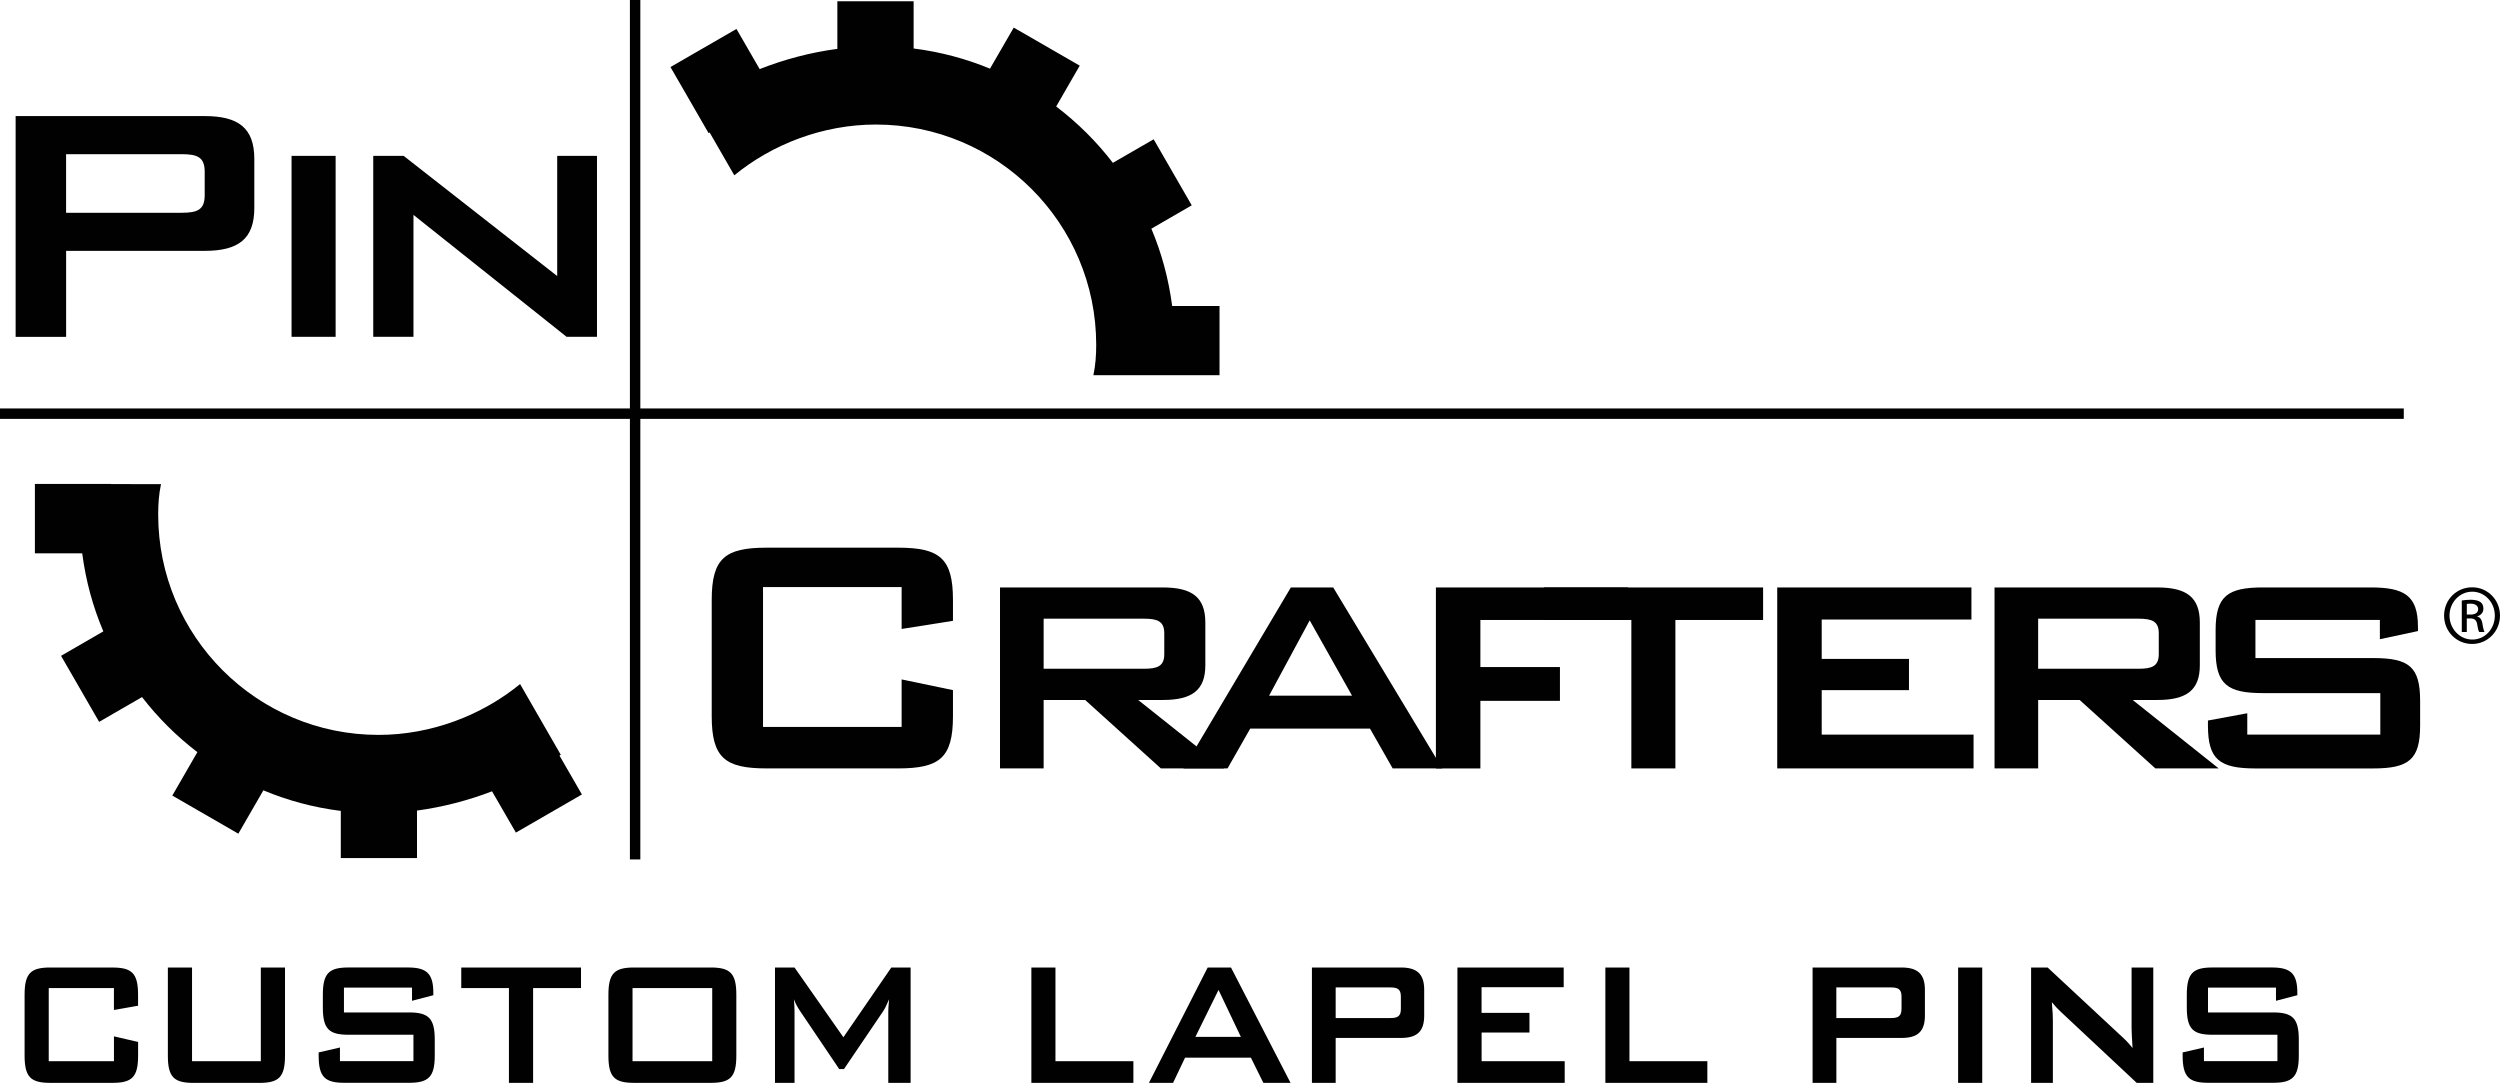 <?xml version="1.0" encoding="UTF-8"?>
<svg id="_Слой_1" data-name="Слой 1" xmlns="http://www.w3.org/2000/svg" viewBox="0 0 798.14 345.72">
  <defs>
    <style>
      .cls-1 {
        fill: #020101;
      }
    </style>
  </defs>
  <path class="cls-1" d="M789.28,187.5c4.93,0,8.86,4.01,8.86,9.02s-3.93,9.07-8.9,9.07-8.95-3.97-8.95-9.07,4.01-9.02,8.95-9.02h.04Zm-.04,1.4c-3.97,0-7.22,3.41-7.22,7.62s3.25,7.66,7.26,7.66c4.01,.04,7.21-3.37,7.21-7.62s-3.21-7.66-7.21-7.66h-.04Zm-1.69,12.87h-1.61v-10.06c.84-.12,1.64-.24,2.85-.24,1.52,0,2.52,.32,3.13,.76,.6,.44,.92,1.12,.92,2.08,0,1.33-.88,2.13-1.97,2.45v.08c.88,.16,1.49,.96,1.69,2.45,.24,1.56,.48,2.16,.64,2.48h-1.69c-.24-.32-.48-1.24-.68-2.57-.24-1.28-.88-1.76-2.17-1.76h-1.12v4.33Zm0-5.57h1.17c1.32,0,2.45-.48,2.45-1.72,0-.88-.65-1.76-2.45-1.76-.53,0-.88,.04-1.17,.08v3.41Z"/>
  <path class="cls-1" d="M179.03,240.96l-12.99-22.57c-12.14,9.94-28.3,16.23-45.19,16.23-38.87,0-70.35-31.5-70.35-70.36,0-3.29,.22-6.5,.9-9.69l-15.92-.03v-.05H11.14v22.17h15.11c1.13,8.73,3.42,17.1,6.74,24.91l-13.5,7.81,12.16,21.08,13.69-7.91c5.1,6.6,11.03,12.5,17.67,17.58l-8,13.86,21.08,12.17,7.99-13.84c7.78,3.25,16.06,5.49,24.72,6.57v15.06h24.33v-15.17c8.19-1.11,16.3-3.21,23.95-6.15l7.62,13.18,21.08-12.17-7.16-12.41c.13-.1,.28-.18,.42-.27ZM374.22,97.69c-1.12-8.62-3.37-16.93-6.64-24.68l12.89-7.46-12.16-21.08-13.02,7.52c-5.2-6.78-11.29-12.82-18.1-17.99l7.52-13.04-21.07-12.15-7.58,13.11c-7.68-3.18-15.86-5.36-24.38-6.44V.41h-24.35V15.6c-8.49,1.13-16.91,3.34-24.8,6.46l-7.41-12.82-21.07,12.17,12.17,21.09,.33-.21,7.88,13.68c12.13-9.94,28.29-16.21,45.2-16.21,38.86,0,70.34,31.5,70.34,70.33,0,3.29-.22,6.52-.9,9.69h40.27v-22.09h-15.13Z"/>
  <g>
    <path class="cls-1" d="M336.97,308.88h-7.7v36.84h32.57v-6.92h-24.88v-29.92Zm48.59,0l-18.76,36.84h7.7l3.84-8.06h21.01l3.99,8.06h8.68l-19.02-36.84h-7.45Zm-3.92,22.14l7.38-14.98,7.13,14.98h-14.52Zm65.59-22.14h-28.39v36.84h7.58v-14.35h20.81c5.07,0,7.45-1.99,7.45-7.12v-8.21c0-5.15-2.37-7.16-7.45-7.16Zm0,13.2c0,2.43-1.08,2.94-3.46,2.94h-17.35v-9.78h17.35c2.38,0,3.46,.51,3.46,2.92v3.91Zm25.77,7.57h15.29v-6.28h-15.29v-8.21h26.22v-6.28h-33.93v36.84h34.25v-6.92h-26.53v-9.15Zm47.21-20.77h-7.69v36.84h32.56v-6.92h-24.87v-29.92Zm86.87,0h-28.4v36.84h7.59v-14.35h20.82c5.08,0,7.45-1.99,7.45-7.12v-8.21c0-5.15-2.37-7.16-7.45-7.16Zm0,13.2c0,2.43-1.09,2.94-3.47,2.94h-17.35v-9.78h17.35c2.37,0,3.47,.51,3.47,2.92v3.91Zm18.06,23.64h7.7v-36.84h-7.7v36.84Zm55.38-17.48c0,1.14,.12,3.28,.31,6.35-1.16-1.5-2.44-2.78-3.79-4l-23.32-21.71h-5.28v36.84h6.95v-19.92c0-1.07-.06-2.99-.33-5.85,.9,1.13,1.8,2.06,2.77,2.99l24.34,22.78h5.28v-36.84h-6.93v19.36Zm45.08-5h-20.68v-7.94h21.7v4.21l6.82-1.78v-.78c0-6.35-2.31-8.08-8.23-8.08h-18.82c-6.24,0-8.24,1.8-8.24,8.71v4.07c0,6.92,2,8.7,8.24,8.7h20.69v8.43h-23.46v-4.36l-6.8,1.57v1c0,6.92,2.05,8.7,8.29,8.7h20.49c6.23,0,8.31-1.78,8.31-8.7v-5.07c0-6.92-2.07-8.7-8.31-8.7Z"/>
    <path class="cls-1" d="M35.86,308.88H16.07c-6.23,0-8.22,1.8-8.22,8.71v19.42c0,6.92,2,8.7,8.22,8.7h19.8c6.23,0,8.22-1.78,8.22-8.7v-4.36l-7.71-1.79v7.94H15.56v-23.35h20.81v7l7.71-1.37v-3.48c0-6.92-1.99-8.71-8.22-8.71Zm47.42,29.92h-21.97v-29.92h-7.72v28.14c0,6.92,1.99,8.7,8.22,8.7h20.95c6.23,0,8.23-1.78,8.23-8.7v-28.14h-7.72v29.92Zm47.22-15.56h-20.69v-7.94h21.73v4.21l6.8-1.78v-.78c0-6.35-2.31-8.08-8.22-8.08h-18.82c-6.24,0-8.23,1.8-8.23,8.71v4.07c0,6.92,2,8.7,8.23,8.7h20.69v8.43h-23.46v-4.36l-6.8,1.57v1c0,6.92,2.05,8.7,8.28,8.7h20.5c6.23,0,8.29-1.78,8.29-8.7v-5.07c0-6.92-2.05-8.7-8.29-8.7Zm16.76-7.79h15.22v30.27h7.72v-30.27h15.29v-6.57h-38.23v6.57Zm79.6-6.57h-24.4c-6.24,0-8.22,1.8-8.22,8.71v19.42c0,6.92,1.98,8.7,8.22,8.7h24.4c6.24,0,8.22-1.78,8.22-8.7v-19.42c0-6.92-1.99-8.71-8.22-8.71Zm.52,29.92h-25.44v-23.35h25.44v23.35Zm41.88-7.65l-15.6-22.27h-6.24v36.84h6.24v-22.78c0-1.21-.07-2.42-.2-3.91,.51,1.41,1.22,2.64,2,3.79l12.46,18.48h1.53l12.48-18.42c.59-.86,1.22-2.21,1.92-3.85-.19,1.93-.26,3.2-.26,3.91v22.78h7.13v-36.84h-6.16l-15.3,22.27Z"/>
  </g>
  <g>
    <path class="cls-1" d="M4.99,37.06h60.36c10.79,0,15.84,3.83,15.84,13.66v15.71c0,9.83-5.05,13.66-15.84,13.66H21.11v27.45H4.99V37.06Zm16.11,12.16v18.71H57.98c5.05,0,7.37-.96,7.37-5.6v-7.51c0-4.64-2.32-5.6-7.37-5.6H21.11Z"/>
    <path class="cls-1" d="M93.08,49.76h14.07v57.77h-14.07V49.76Z"/>
    <path class="cls-1" d="M119.16,49.76h9.7l49.03,38.37V49.76h12.7v57.77h-9.7l-48.89-38.92v38.92h-12.84V49.76Z"/>
  </g>
  <g>
    <path class="cls-1" d="M243.6,187.42v44.66h44.25v-15.17l16.39,3.42v8.33c0,13.25-4.23,16.66-17.48,16.66h-42.06c-13.25,0-17.48-3.41-17.48-16.66v-37.15c0-13.24,4.23-16.66,17.48-16.66h42.06c13.25,0,17.48,3.42,17.48,16.66v6.69l-16.39,2.6v-13.38h-44.25Z"/>
    <path class="cls-1" d="M319.26,187.55h52.03c9.29,0,13.52,3.14,13.52,11.2v13.66c0,7.92-4.24,11.06-13.52,11.06h-7.92l27.45,21.85h-20.21l-24.17-21.85h-13.25v21.85h-13.93v-57.77Zm13.93,9.97v15.98h32.09c4.23,0,6.42-.82,6.42-4.65v-6.69c0-3.82-2.18-4.64-6.42-4.64h-32.09Z"/>
    <path class="cls-1" d="M412.12,187.55h13.52l34.82,57.77h-15.84l-7.24-12.71h-38.24l-7.24,12.71h-14.07l34.28-57.77Zm19.53,34.55l-13.52-24.04-12.97,24.04h26.49Z"/>
    <path class="cls-1" d="M458.42,187.55h61.31v10.38h-47.11v15.03h25.4v10.79h-25.4v21.58h-14.2v-57.77Z"/>
    <path class="cls-1" d="M534.89,245.32h-14.07v-47.39h-27.86v-10.38h69.92v10.38h-28v47.39Z"/>
    <path class="cls-1" d="M567.39,187.55h62v10.24h-47.8v12.57h27.86v9.97h-27.86v14.2h48.48v10.79h-62.68v-57.77Z"/>
    <path class="cls-1" d="M636.76,187.55h52.03c9.29,0,13.52,3.14,13.52,11.2v13.66c0,7.92-4.23,11.06-13.52,11.06h-7.92l27.45,21.85h-20.21l-24.17-21.85h-13.24v21.85h-13.93v-57.77Zm13.93,9.97v15.98h32.09c4.24,0,6.42-.82,6.42-4.65v-6.69c0-3.82-2.19-4.64-6.42-4.64h-32.09Z"/>
    <path class="cls-1" d="M720.06,197.93v12.16h37.56c11.47,0,15.02,2.73,15.02,13.66v7.92c0,10.79-3.55,13.66-15.02,13.66h-37.56c-11.47,0-15.16-2.87-15.16-13.66v-1.64l12.56-2.32v6.82h42.47v-13.25h-37.42c-11.34,0-15.16-2.73-15.16-13.66v-6.42c0-10.92,3.82-13.66,15.16-13.66h34.28c10.65,0,15.16,2.46,15.16,12.56v1.37l-12.16,2.6v-6.15h-39.74Z"/>
  </g>
  <g>
    <rect class="cls-1" y="130.4" width="767.42" height="3.33"/>
    <rect class="cls-1" x="201.1" width="3.33" height="274.38"/>
  </g>
</svg>